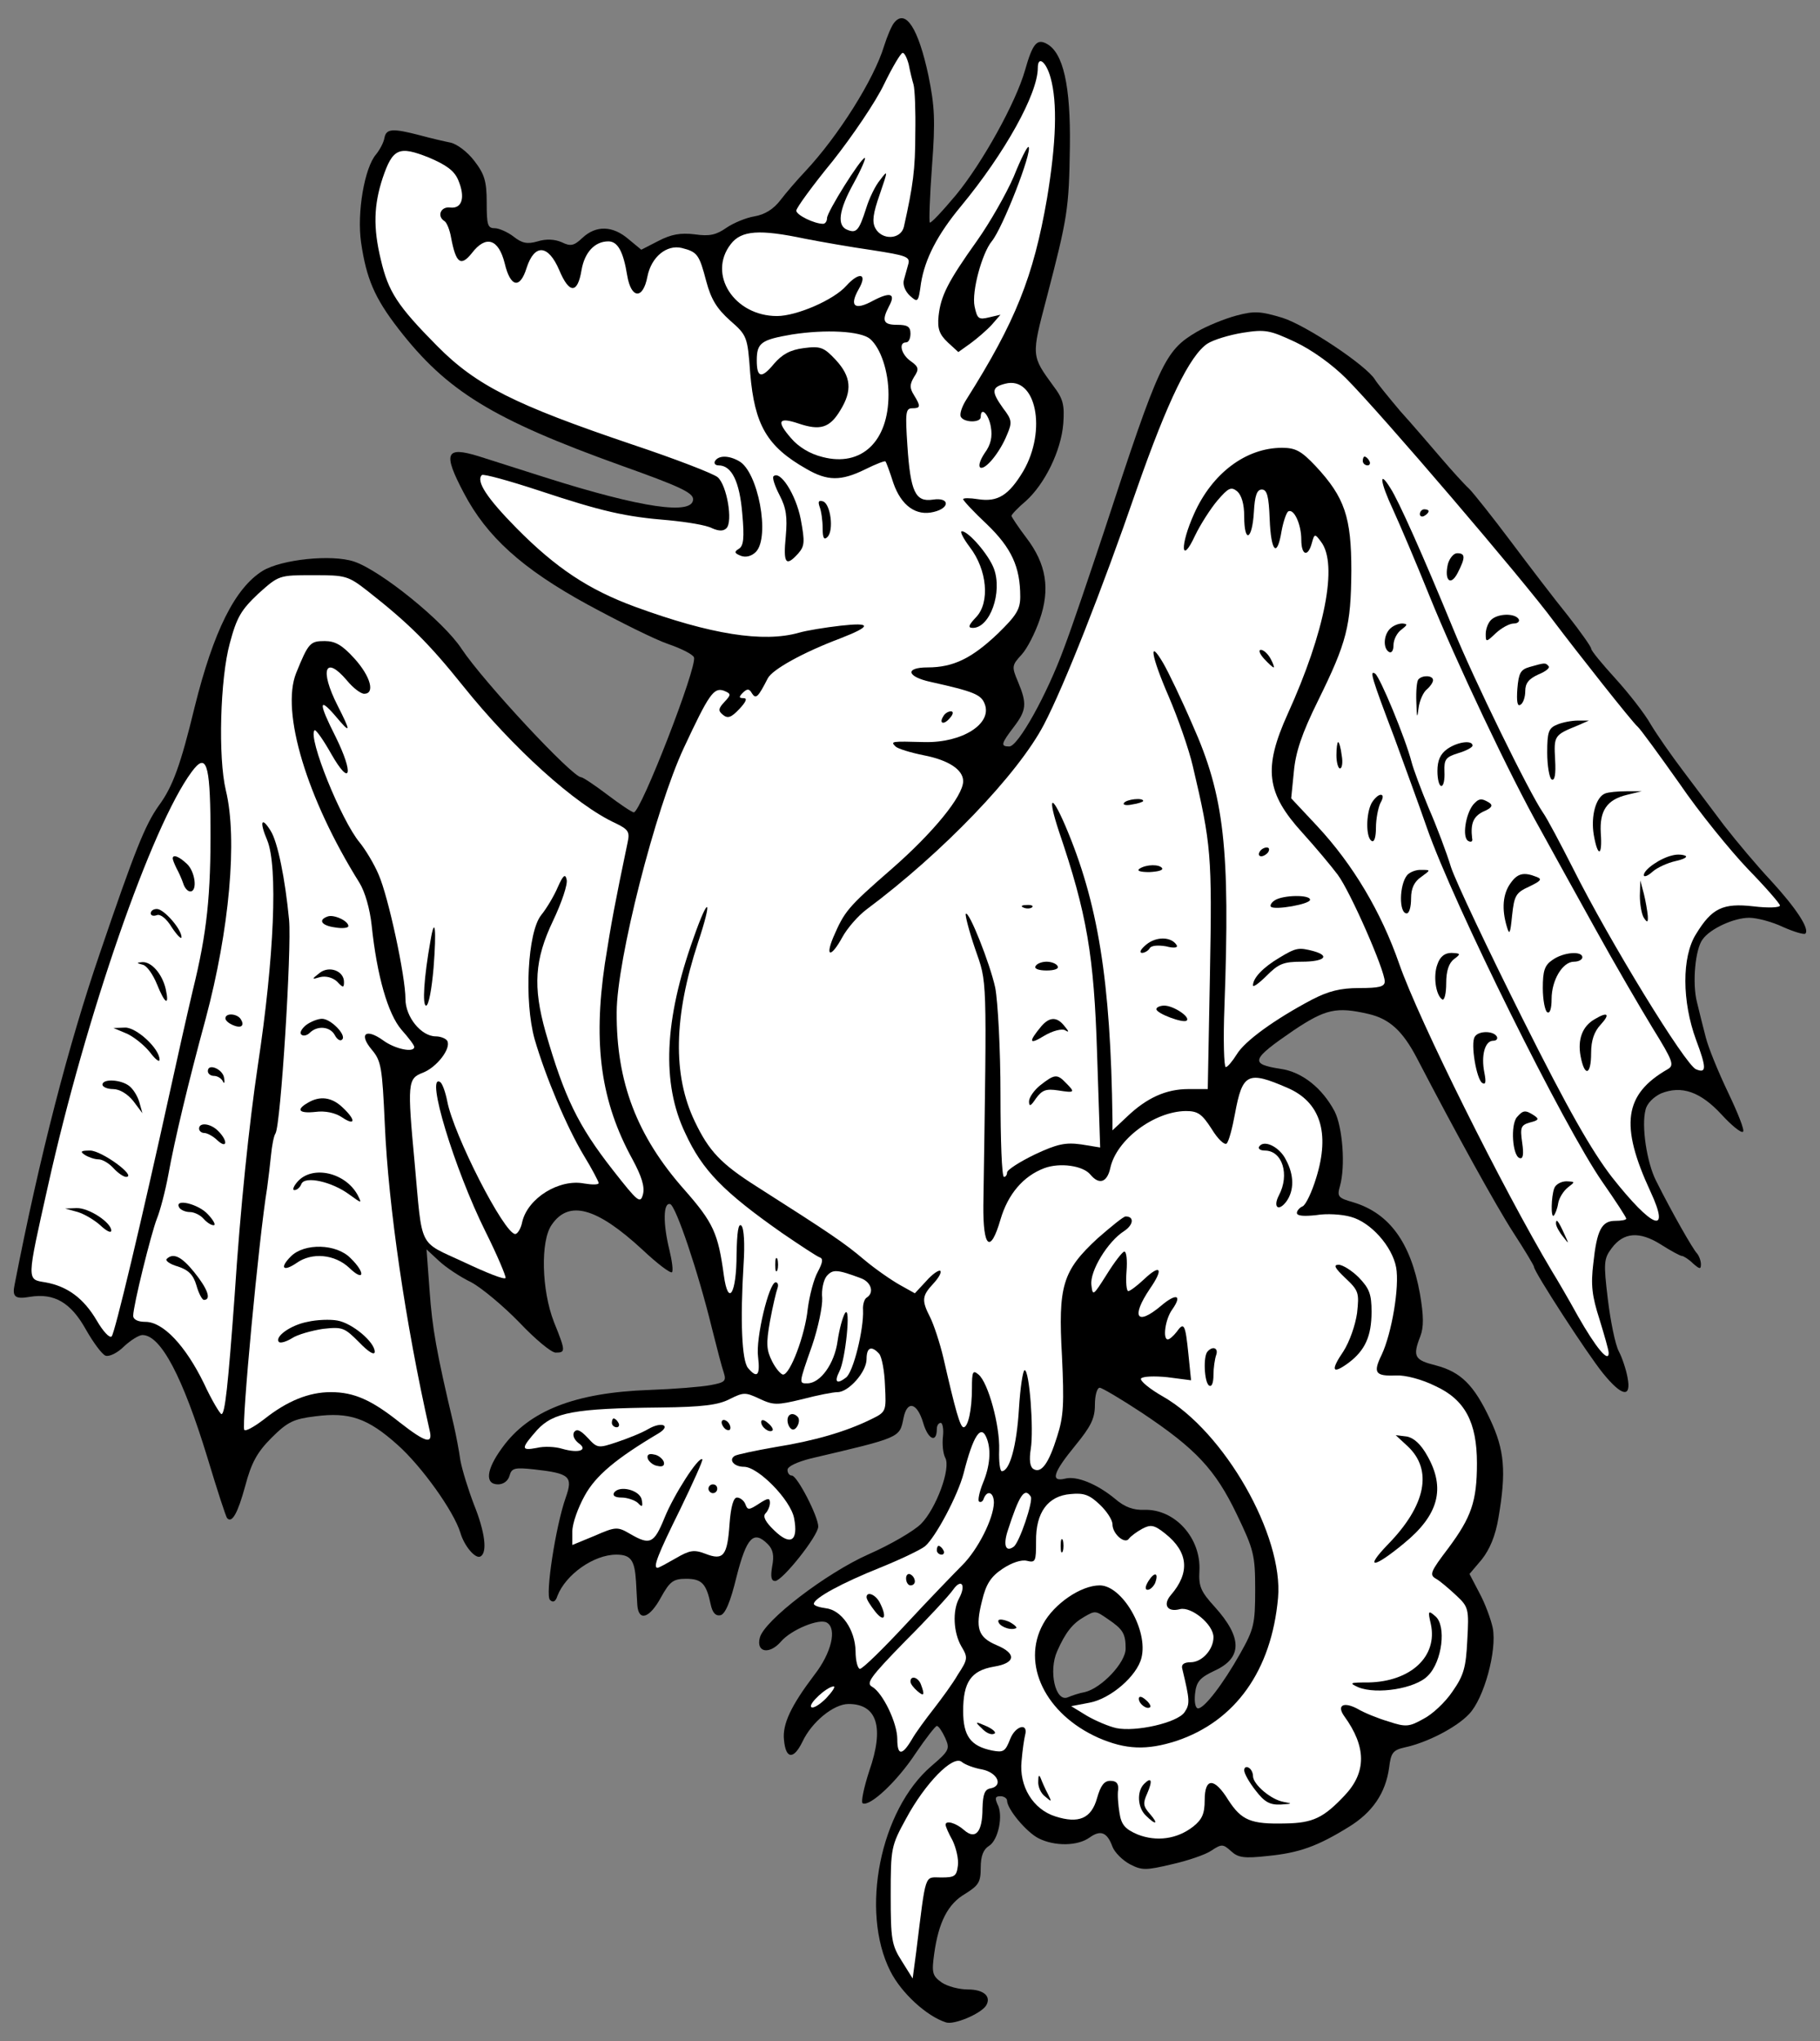 <?xml version="1.0" encoding="UTF-8" standalone="no"?>
<!DOCTYPE svg PUBLIC "-//W3C//DTD SVG 1.1//EN" "http://www.w3.org/Graphics/SVG/1.1/DTD/svg11.dtd">
<svg xmlns:xl="http://www.w3.org/1999/xlink" xmlns="http://www.w3.org/2000/svg" xmlns:dc="http://purl.org/dc/elements/1.1/" version="1.1" viewBox="33.75 72 297 333" width="297" height="333">
  <rect x="33.75" y="72" width="297" height="333" fill="#808080" stroke="none"/>
  <defs>
    <clipPath id="artboard_clip_path">
      <path d="M 33.75 72 L 330.75 72 L 330.75 316.547 L 225 405 L 33.75 405 Z"/>
    </clipPath>
  </defs>
  <g id="Wyvern_Wings_Displayed_(2)" stroke="none" stroke-opacity="1" fill-opacity="1" stroke-dasharray="none" fill="none">
    <title>Wyvern Wings Displayed (2)</title>
    <g id="Wyvern_Wings_Displayed_(2)_Layer_2" clip-path="url(#artboard_clip_path)">
      <title>Layer 2</title>
      <g id="Group_478">
        <g id="Graphic_578">
          <path d="M 179.674 75.694 C 179.244 76.196 178.528 77.916 178.026 79.492 C 176.378 84.939 170.573 94.183 165.127 99.987 C 163.837 101.349 162.046 103.427 161.114 104.645 C 159.968 106.15 158.535 107.01 156.886 107.297 C 155.525 107.512 153.447 108.372 152.3 109.16 C 150.652 110.306 149.577 110.593 147.14 110.235 C 144.776 109.948 143.271 110.235 141.193 111.31 L 138.398 112.743 L 136.32 111.023 C 133.74 108.801 131.017 108.73 128.795 110.808 C 127.434 112.098 126.861 112.241 125.427 111.525 C 124.281 111.023 122.848 110.951 121.486 111.381 C 119.766 111.883 118.906 111.668 117.545 110.593 C 116.613 109.876 115.18 109.231 114.463 109.231 C 113.317 109.231 113.173 108.658 113.173 105.075 C 113.173 101.564 112.815 100.417 111.167 98.267 C 110.02 96.763 108.3 95.473 107.226 95.258 C 106.151 95.043 104.001 94.541 102.424 94.111 C 97.766 92.893 96.763 92.965 96.477 94.541 C 96.333 95.329 95.688 96.476 95.115 97.192 C 93.252 99.342 91.962 106.652 92.678 111.596 C 93.538 117.401 94.828 120.554 98.77 125.642 C 106.652 135.817 114.105 140.404 135.245 148 C 144.489 151.296 146.854 152.371 146.854 153.446 C 146.854 156.097 138.47 154.879 122.848 149.935 C 117.903 148.358 112.958 146.782 111.812 146.423 C 106.437 144.775 106.007 145.922 109.447 152.443 C 113.173 159.537 118.906 164.768 129.655 170.644 C 134.815 173.439 140.691 176.377 142.841 177.094 C 144.919 177.811 146.782 178.742 146.997 179.244 C 147.57 180.749 138.326 204.54 137.18 204.54 C 136.893 204.54 134.958 203.25 132.88 201.673 C 130.802 200.097 128.867 198.807 128.58 198.807 C 127.147 198.807 112.672 183.257 109.089 177.882 C 106.151 173.368 95.832 165.055 91.532 163.622 C 87.877 162.404 79.708 163.263 76.627 165.127 C 72.112 167.921 68.601 174.944 65.519 187.341 C 63.226 196.801 61.936 200.384 59.643 203.465 C 57.422 206.618 55.773 210.703 50.04 227.543 C 44.953 242.377 40.223 260.578 36.138 281.575 C 35.708 283.581 36.21 284.011 38.646 283.581 C 42.588 282.937 45.311 284.513 47.747 288.884 C 48.966 291.034 50.399 292.969 50.972 293.184 C 51.545 293.399 52.907 292.754 53.982 291.679 C 55.057 290.676 56.418 289.816 56.992 289.816 C 60.001 289.816 63.584 296.695 67.597 309.809 C 69.174 315.04 70.607 319.483 70.822 319.698 C 71.61 320.558 72.542 318.91 73.76 314.467 C 74.763 310.669 75.695 308.949 78.06 306.584 C 80.711 303.933 81.714 303.503 85.226 303.073 C 90.744 302.356 93.753 303.36 98.626 307.731 C 102.568 311.242 107.799 318.552 108.874 322.063 C 109.519 324.285 111.382 326.434 112.17 325.933 C 113.317 325.288 112.887 321.92 111.095 317.477 C 110.164 315.04 109.16 311.816 108.874 310.239 C 108.659 308.663 108.157 306.083 107.799 304.506 C 104.932 292.467 104.287 288.598 103.858 282.65 L 103.356 275.842 L 105.362 277.705 C 106.509 278.78 108.874 280.357 110.665 281.217 C 112.385 282.148 115.897 285.086 118.476 287.738 C 121.056 290.461 123.707 292.682 124.424 292.682 C 126.072 292.682 126.072 292.467 124.137 287.666 C 122.131 282.507 121.916 274.481 123.779 271.829 C 126.574 267.745 131.089 268.963 138.613 275.914 C 140.978 278.135 143.127 279.783 143.414 279.568 C 143.629 279.282 143.414 277.705 142.984 275.914 C 141.909 271.543 141.981 268.103 143.127 268.461 C 144.059 268.819 147.642 279.353 149.935 288.741 C 150.724 291.894 151.583 295.19 151.87 295.979 C 152.3 297.34 152.013 297.555 149.72 297.985 C 148.215 298.272 143.772 298.63 139.759 298.774 C 127.577 299.203 120.053 302.142 115.682 308.233 C 113.102 311.744 112.815 314.18 115.037 314.18 C 115.897 314.18 116.685 313.607 116.9 312.747 C 117.258 311.529 117.688 311.386 120.984 311.744 C 126.717 312.389 127.291 312.891 126.072 316.33 C 124.424 320.988 122.704 332.239 123.493 333.027 C 123.994 333.529 124.424 333.314 124.711 332.382 C 126.072 328.871 130.659 325.646 134.313 325.646 C 136.678 325.646 137.323 326.506 137.538 330.017 C 137.61 331.164 137.681 332.884 137.753 333.887 C 137.968 336.61 139.759 336.037 141.623 332.597 C 143.056 330.017 143.629 329.587 145.707 329.587 C 148.287 329.587 149.004 330.376 149.72 333.744 C 150.007 335.105 150.509 335.679 151.297 335.535 C 152.085 335.392 152.945 333.385 153.948 329.229 C 155.596 322.78 156.743 321.633 159.036 323.926 C 159.896 324.786 160.111 325.789 159.753 327.581 C 159.466 329.301 159.609 329.946 160.254 329.946 C 161.473 329.874 167.277 322.565 167.277 321.06 C 167.277 319.412 163.837 312.747 162.977 312.747 C 162.547 312.747 162.261 312.317 162.261 311.816 C 162.261 311.242 163.837 310.526 166.059 309.953 C 180.749 306.513 180.534 306.584 181.179 303.431 C 181.752 300.422 183.401 300.78 184.404 304.148 C 185.192 306.871 186.625 307.516 186.625 305.151 C 186.625 304.578 186.912 304.148 187.27 304.148 C 187.557 304.148 187.772 305.151 187.629 306.37 C 187.485 307.588 187.629 309.093 187.987 309.809 C 188.99 311.529 186.482 318.193 184.046 320.63 C 182.899 321.776 179.101 323.998 175.518 325.575 C 168.567 328.656 158.463 336.395 157.746 339.19 C 157.101 341.626 159.323 341.985 161.186 339.835 C 162.834 337.9 167.492 335.965 168.71 336.754 C 170.358 337.757 169.427 341.698 166.632 345.281 C 162.834 350.297 161.401 353.307 161.688 355.887 C 161.974 359.04 163.264 359.112 164.697 356.174 C 166.202 352.949 169.785 350.011 172.222 350.011 C 176.88 350.011 178.098 353.809 175.59 360.975 C 174.73 363.626 174.228 365.991 174.515 366.206 C 175.661 366.851 180.176 362.623 183.186 358.037 C 184.834 355.6 186.41 353.594 186.625 353.594 C 186.912 353.594 187.485 354.454 187.987 355.529 C 188.775 357.32 188.704 357.607 185.766 360.115 C 177.381 367.281 174.085 383.763 179.029 393.58 C 180.821 397.163 184.977 400.961 188.13 401.965 C 189.42 402.395 193.72 400.603 194.651 399.241 C 195.583 397.737 194.293 396.59 191.713 396.59 C 190.28 396.59 188.345 396.088 187.414 395.443 C 185.909 394.369 185.766 393.867 186.195 390.786 C 186.912 385.626 188.417 382.616 191.283 380.968 C 193.433 379.607 193.791 379.105 193.791 376.74 C 193.791 374.805 194.221 373.73 195.153 373.157 C 196.658 372.226 197.518 368.141 196.515 366.349 C 196.085 365.346 196.156 365.059 197.016 365.059 C 197.589 365.059 198.091 365.418 198.091 365.776 C 198.091 367.138 201.244 370.936 203.251 371.939 C 205.83 373.229 209.557 373.229 211.563 371.796 C 213.355 370.506 214.43 370.936 215.29 373.3 C 215.648 374.232 216.938 375.522 218.156 376.167 C 220.091 377.17 220.736 377.17 224.964 376.167 C 227.544 375.594 230.482 374.59 231.413 373.945 C 233.133 372.799 233.348 372.87 234.638 374.017 C 235.785 375.092 236.788 375.235 240.657 374.805 C 245.745 374.304 248.755 373.229 253.843 370.076 C 257.713 367.711 259.862 364.558 260.436 360.402 C 260.722 357.965 261.081 357.535 262.944 357.105 C 266.67 356.317 271.471 353.809 273.478 351.659 C 275.914 349.151 278.064 341.268 277.348 337.613 C 277.061 336.252 276.129 333.672 275.198 331.952 L 273.55 328.799 L 275.556 326.434 C 276.846 324.786 277.778 322.636 278.279 319.627 C 279.569 312.102 279.282 308.591 276.918 303.575 C 274.266 297.914 272.116 295.835 268.032 294.76 C 264.592 293.901 264.234 293.327 265.524 290.031 C 266.097 288.526 266.097 286.735 265.452 283.008 C 263.947 274.767 260.507 269.966 254.631 268.174 C 252.123 267.458 251.908 267.243 252.41 265.523 C 253.341 262.227 252.84 255.921 251.55 253.341 C 249.543 249.543 246.247 246.891 242.736 246.39 C 237.648 245.601 237.863 244.885 244.885 240.084 C 250.045 236.644 251.836 236.214 257.068 237.432 C 260.507 238.22 262.657 240.227 264.95 244.598 C 271.4 256.995 277.849 268.676 280.716 273.119 C 282.579 275.985 284.084 278.494 284.084 278.709 C 284.084 279.497 292.826 292.969 295.334 296.05 C 298.416 299.848 299.992 300.135 299.347 296.767 C 299.132 295.549 298.487 293.542 297.914 292.467 C 297.341 291.392 296.553 287.523 296.123 283.94 C 295.406 277.992 295.478 277.347 296.768 275.627 C 298.702 273.047 301.282 272.832 304.794 275.054 C 306.37 276.057 307.947 276.917 308.233 276.917 C 308.448 276.917 309.308 277.419 310.025 278.135 C 311.1 279.067 311.315 279.139 311.315 278.279 C 311.315 277.705 311.028 276.917 310.67 276.487 C 310.025 275.842 306.585 269.823 304.005 264.663 C 302.5 261.725 301.569 255.706 302.285 253.054 C 302.5 252.051 303.575 250.976 304.794 250.403 C 308.162 249.041 311.243 250.116 314.683 253.842 C 316.331 255.634 317.907 256.924 318.194 256.637 C 318.481 256.422 317.334 253.556 315.758 250.259 C 314.181 246.963 312.533 242.95 312.103 241.23 C 311.673 239.582 311.028 237.002 310.67 235.497 C 309.882 232.416 310.383 226.826 311.601 225.25 C 312.82 223.53 316.689 221.738 319.197 221.738 C 320.416 221.738 322.924 222.383 324.715 223.243 C 326.507 224.032 328.155 224.533 328.37 224.318 C 329.087 223.53 326.793 220.09 322.709 215.647 C 320.487 213.282 317.119 209.27 315.113 206.69 C 313.178 204.11 310.168 200.097 308.377 197.732 C 306.585 195.367 304.22 191.999 303.145 190.208 C 302.142 188.416 299.491 185.048 297.341 182.683 C 295.191 180.319 293.4 178.169 293.4 177.811 C 293.4 177.524 291.68 175.087 289.602 172.436 C 287.452 169.785 283.295 164.338 280.286 160.325 C 277.276 156.312 274.195 152.443 273.478 151.726 C 272.69 151.01 270.683 148.788 268.963 146.782 C 267.243 144.775 264.234 141.264 262.227 139.042 C 260.292 136.749 258.429 134.456 258.143 133.954 C 256.781 131.661 246.892 125.068 243.022 123.85 C 239.439 122.775 238.436 122.704 235.498 123.492 C 233.635 123.994 230.768 125.14 229.048 126.143 C 223.817 129.225 222.957 131.088 213.928 158.677 C 211.635 165.557 208.769 174.084 207.407 177.667 C 204.612 185.335 199.883 193.791 198.449 193.791 C 197.016 193.791 197.088 193.361 199.166 190.638 C 201.244 187.915 201.387 186.84 199.883 183.257 C 198.808 180.749 198.879 180.534 200.456 178.814 C 201.387 177.811 202.677 175.231 203.394 173.153 C 205.185 168.065 204.469 163.98 201.244 159.752 C 199.883 157.961 198.808 156.312 198.808 156.169 C 198.808 155.954 199.883 154.808 201.173 153.733 C 204.254 150.938 206.905 145.563 207.264 141.12 C 207.479 138.111 207.264 137.107 205.687 135.029 C 202.032 130.013 202.032 130.156 204.541 120.625 C 207.98 107.44 208.195 106.078 208.339 95.974 C 208.482 86.013 207.264 80.567 204.541 79.134 C 202.964 78.274 202.247 79.134 201.029 83.434 C 199.524 88.737 194.078 98.554 189.778 103.785 C 187.557 106.437 185.622 108.515 185.479 108.3 C 185.336 108.157 185.479 104 185.837 99.127 C 186.41 91.603 186.267 89.31 185.264 84.365 C 183.616 76.626 181.538 73.401 179.674 75.694 Z M 220.091 302.5 L 220.091 302.5 C 228.905 308.376 232.058 311.744 235.57 319.053 C 238.364 324.858 238.579 325.718 238.579 331.379 C 238.579 336.969 238.364 337.828 236.143 341.77 C 233.276 346.858 230.267 350.727 229.263 350.727 C 228.833 350.727 228.618 349.724 228.762 348.363 C 228.977 346.356 229.55 345.711 231.987 344.565 C 236.501 342.486 236.501 339.19 231.987 334.174 C 229.693 331.666 229.335 330.806 229.478 328.298 C 229.765 322.923 225.465 318.193 220.521 318.337 C 218.729 318.408 217.296 317.907 215.72 316.545 C 212.781 314.109 209.413 312.747 207.55 313.249 C 205.114 313.822 205.615 312.246 209.198 307.874 C 211.778 304.721 212.423 303.431 212.423 301.21 C 212.423 299.633 212.781 298.415 213.211 298.415 C 213.57 298.415 216.723 300.278 220.091 302.5 Z M 214.573 336.18 L 214.573 336.18 C 217.009 337.828 217.439 338.545 217.439 340.982 C 217.439 343.275 213.498 347.431 210.775 348.076 C 209.915 348.219 208.625 348.649 207.98 348.936 C 205.974 349.724 204.827 344.636 206.26 341.411 C 207.622 338.33 208.769 336.897 210.632 335.822 C 212.495 334.747 212.495 334.747 214.573 336.18 Z" fill="black"/>
        </g>
        <g id="Graphic_577">
          <path d="M 182.039 82.502 C 182.254 83.649 182.612 85.082 182.827 85.798 C 183.042 86.587 183.186 90.098 183.114 93.753 C 183.114 99.629 182.756 102.28 181.251 109.016 C 180.749 111.095 177.668 111.238 176.593 109.231 C 176.02 108.157 176.235 106.795 177.31 103.714 C 178.671 99.772 178.671 99.629 177.381 101.349 C 176.593 102.28 175.59 104.359 175.088 106.007 C 173.942 109.59 173.512 110.091 172.078 109.518 C 170.287 108.873 170.573 106.365 173.082 101.85 C 174.3 99.629 175.088 97.766 174.873 97.766 C 174.228 97.766 168.71 106.58 168.71 107.583 C 168.71 108.085 168.424 108.515 168.065 108.515 C 166.632 108.515 163.694 107.082 163.694 106.365 C 163.694 105.935 166.345 102.28 169.642 98.267 C 172.867 94.183 176.665 88.593 178.026 85.727 C 179.388 82.932 180.749 80.639 181.036 80.639 C 181.323 80.567 181.752 81.427 182.039 82.502 Z" fill="#FFFFFF"/>
        </g>
        <g id="Graphic_576">
          <path d="M 205.185 84.652 C 206.332 88.737 206.117 95.258 204.612 104.359 C 202.391 117.186 199.453 124.495 191.498 137.107 C 190.71 138.326 190.28 139.615 190.567 140.045 C 191.14 140.977 193.791 140.977 193.791 140.045 C 193.791 138.254 195.081 139.544 195.44 141.622 C 195.726 143.27 195.44 144.56 194.436 145.922 C 193.72 146.997 193.362 148 193.72 148.286 C 194.508 148.716 196.873 145.922 198.091 142.912 C 198.951 140.905 198.879 140.475 197.446 138.612 C 195.511 135.889 195.511 135.173 197.804 134.599 C 202.821 133.309 204.612 142.195 200.743 148.86 C 198.378 152.801 196.586 153.948 193.362 153.446 C 192 153.231 190.925 153.231 190.925 153.446 C 190.925 153.661 192.645 155.524 194.795 157.531 C 198.808 161.4 200.241 164.482 200.241 169.355 C 200.241 171.433 199.596 172.436 196.586 175.374 C 192.358 179.387 189.349 180.892 185.121 180.892 C 181.394 180.892 181.681 182.397 185.622 183.257 C 192.717 184.833 193.863 185.335 194.436 186.84 C 195.726 190.065 190.782 193.218 184.619 193.074 C 179.173 192.931 179.029 192.931 179.889 193.791 C 180.248 194.149 182.326 194.794 184.476 195.224 C 188.56 196.012 190.925 197.589 190.925 199.452 C 190.925 201.888 185.98 207.908 179.244 213.784 C 172.007 220.09 171.577 220.664 169.714 224.963 C 168.352 228.26 169.427 228.188 171.218 224.892 C 172.007 223.458 173.727 221.452 175.16 220.377 C 187.557 211.133 199.883 198.305 204.111 190.208 C 207.407 183.902 213.57 168.28 219.231 151.869 C 224.319 137.322 227.902 130.013 230.768 128.078 C 231.772 127.433 234.351 126.645 236.573 126.287 C 240.227 125.713 240.944 125.857 245.1 127.792 C 247.823 129.081 251.12 131.446 253.413 133.739 C 259.003 139.329 282.579 166.918 287.308 173.368 C 291.035 178.312 300.136 189.85 300.996 190.566 C 301.426 190.924 304.507 195.152 307.803 199.81 C 311.028 204.54 316.116 210.774 318.982 213.784 C 321.849 216.722 324.214 219.445 324.214 219.732 C 324.214 220.09 322.279 220.162 319.914 219.875 C 314.898 219.302 313.106 220.162 310.526 224.39 C 308.162 228.116 308.233 235.426 310.526 241.66 C 312.246 246.246 312.246 247.178 310.526 246.461 C 308.807 245.816 296.338 225.465 290.39 213.569 C 288.383 209.628 286.234 205.543 285.517 204.54 C 283.295 201.315 274.266 182.898 270.827 174.443 C 266.025 162.762 261.941 153.589 260.651 151.654 C 258.716 148.501 258.931 150.58 261.081 155.166 C 262.227 157.674 264.879 163.908 266.957 169.068 C 271.328 179.889 280.214 198.664 285.159 207.406 C 287.022 210.774 291.035 218.084 294.116 223.602 C 297.198 229.191 301.426 236.429 303.432 239.725 C 306.8 245.171 307.015 245.816 305.868 246.461 C 298.774 250.546 298.058 255.562 303.074 266.383 C 306.442 273.621 303.432 272.474 296.768 264.018 C 293.471 259.719 289.673 253.126 282.149 238.077 C 276.559 226.898 271.328 215.862 270.54 213.498 C 269.823 211.133 268.175 206.761 266.885 203.823 C 265.667 200.885 264.377 197.446 264.09 196.299 C 263.087 192.429 258.931 182.397 258.143 181.895 C 257.211 181.322 257.569 182.54 261.296 192.358 C 262.801 196.514 265.237 203.107 266.599 207.048 C 270.97 219.589 289.028 255.921 295.263 264.878 C 297.413 267.959 299.132 270.611 299.132 270.826 C 299.132 271.041 298.344 271.184 297.341 271.184 C 295.119 271.184 294.331 272.689 293.758 278.135 C 293.328 281.647 293.543 283.438 294.761 287.236 C 295.549 289.816 296.266 292.252 296.266 292.754 C 296.266 294.402 294.188 291.894 291.25 286.735 C 289.673 283.868 287.738 280.572 287.022 279.425 C 279.067 266.096 265.309 238.507 262.084 229.263 C 259.146 220.807 254.56 213.068 248.683 206.761 L 244.455 202.247 L 244.885 197.947 C 245.172 194.722 246.175 191.713 248.827 186.338 C 253.556 176.736 254.201 174.156 254.273 165.127 C 254.273 156.384 253.198 153.159 248.468 148.071 C 246.104 145.563 245.172 145.062 242.951 145.062 C 237.074 145.062 231.557 149.218 228.618 155.811 C 226.254 161.042 226.469 164.338 228.762 159.394 C 229.622 157.602 231.27 155.023 232.416 153.661 C 234.208 151.583 234.638 151.368 235.641 152.156 C 236.358 152.801 236.788 154.234 236.788 156.241 C 236.788 160.684 238.078 160.182 238.364 155.596 C 238.508 152.873 238.866 151.869 239.654 151.869 C 240.514 151.869 240.801 152.944 240.944 156.671 C 241.159 162.117 242.162 163.048 242.879 158.677 C 243.166 157.101 243.667 155.667 243.954 155.452 C 244.885 154.879 246.104 157.531 246.104 160.039 C 246.104 162.619 247.179 162.977 247.823 160.612 C 248.253 159.036 248.325 159.036 249.328 160.397 C 252.123 164.052 249.973 175.087 243.882 188.488 C 239.869 197.374 240.371 201.387 246.319 207.908 C 248.397 210.201 250.977 213.282 252.051 214.716 C 254.13 217.51 259.719 230.266 259.719 232.129 C 259.719 232.989 258.788 233.204 255.563 233.204 C 252.481 233.204 250.547 233.706 247.895 235.067 C 241.661 238.364 236.859 241.875 235.57 244.025 C 234.853 245.171 234.065 246.103 233.778 246.103 C 233.491 246.103 233.348 241.66 233.563 236.214 C 234.495 210.488 233.563 201.888 228.332 190.208 C 226.54 186.052 224.391 181.609 223.602 180.247 C 221.094 175.947 221.596 179.029 224.462 185.622 C 225.967 189.133 227.759 194.221 228.404 197.016 C 231.413 209.771 231.557 211.563 231.198 230.839 L 230.84 249.686 L 227.687 249.686 C 224.032 249.686 220.879 251.119 217.654 254.201 L 215.29 256.422 L 215.29 254.631 C 215.003 231.986 212.925 219.159 207.55 206.618 C 205.257 201.315 204.684 201.96 206.547 207.621 C 211.133 221.094 212.28 227.901 212.781 243.953 L 213.283 259.217 L 210.202 258.715 C 207.622 258.357 206.26 258.644 202.606 260.363 C 200.098 261.582 198.091 262.872 198.091 263.302 C 198.091 263.66 197.876 264.018 197.589 264.018 C 197.231 264.018 197.016 257.999 197.016 250.618 C 197.016 243.165 196.586 235.354 196.156 233.132 C 195.296 229.191 191.857 220.52 191.355 221.094 C 191.212 221.237 191.857 223.817 192.86 226.755 C 194.866 232.559 194.795 230.409 194.221 268.604 C 194.15 275.627 195.368 276.63 197.016 270.969 C 198.234 266.813 200.743 263.875 204.182 262.585 C 206.69 261.653 210.488 262.155 211.707 263.66 C 213.14 265.38 214.43 264.878 214.931 262.585 C 215.935 257.927 222.097 253.341 227.257 253.269 C 229.263 253.269 229.908 253.771 231.485 256.207 C 232.488 257.855 233.563 258.859 233.921 258.572 C 234.28 258.214 234.853 256.064 235.283 253.699 C 236.501 247.106 237.361 246.676 243.81 249.471 C 249.185 251.764 250.833 256.78 248.54 264.161 C 247.823 266.526 246.82 268.604 246.319 268.819 C 245.817 269.034 245.387 269.536 245.387 269.894 C 245.387 270.396 246.534 270.468 248.54 270.253 C 250.188 269.966 252.768 270.109 254.201 270.539 C 257.426 271.399 260.937 275.341 261.582 278.78 C 262.156 281.933 260.866 289.529 259.217 293.041 C 257.784 295.979 258.143 296.552 261.582 296.409 C 263.087 296.337 265.81 297.054 267.96 298.129 C 272.833 300.35 274.768 304.076 274.768 310.741 C 274.768 316.975 273.836 319.555 270.11 324.571 C 267.172 328.441 266.957 328.943 268.103 329.587 C 268.748 329.946 270.253 331.236 271.4 332.311 C 273.406 334.174 273.478 334.532 273.191 339.62 C 272.976 344.063 272.618 345.353 270.755 348.004 C 269.608 349.724 267.458 351.731 266.025 352.447 C 263.732 353.737 263.159 353.809 260.364 352.877 C 258.644 352.376 256.351 351.444 255.276 350.799 C 252.983 349.581 251.836 350.226 253.126 352.017 C 256.709 356.962 256.781 361.118 253.198 364.916 C 249.758 368.571 248.038 369.431 243.524 369.502 C 237.863 369.646 236.358 369.001 234.208 365.704 C 231.915 361.978 230.338 361.978 230.338 365.704 C 230.338 367.926 229.908 368.857 228.475 370.004 C 225.824 372.082 222.456 372.512 219.374 371.294 C 217.368 370.434 216.723 369.717 216.436 367.783 C 216.221 366.493 216.078 364.773 216.221 363.985 C 216.293 362.981 215.935 362.551 214.931 362.551 C 213.928 362.551 213.355 363.34 212.781 365.346 C 211.85 368.714 209.772 369.574 205.974 368.356 C 202.319 367.209 200.026 363.411 200.456 359.327 C 200.599 357.535 200.886 355.672 201.029 355.099 C 201.602 353.021 199.453 353.522 198.593 355.744 C 197.804 357.75 197.518 357.965 195.655 357.607 C 192.143 356.89 190.925 355.242 190.925 351.157 C 190.925 346.428 192.215 344.565 195.941 343.92 C 199.524 343.346 199.668 341.77 196.371 340.408 C 193.362 339.118 192.86 337.685 194.006 333.171 C 194.651 330.447 195.44 329.229 197.375 327.939 C 198.879 326.936 200.456 326.434 201.316 326.649 C 202.749 327.008 202.821 326.721 202.821 323.496 C 202.749 318.767 204.756 316.044 208.482 315.757 C 210.632 315.542 211.563 315.9 213.211 317.477 C 214.358 318.552 215.29 319.985 215.29 320.702 C 215.29 322.278 217.368 324.07 218.013 322.995 C 218.299 322.636 219.231 321.92 220.163 321.418 C 221.524 320.702 222.097 320.773 223.889 322.206 C 227.687 325.216 227.974 328.584 224.82 332.239 C 223.459 333.815 224.247 335.105 226.325 334.532 C 228.189 334.102 231.772 337.04 231.772 339.118 C 231.772 341.125 229.908 343.203 228.045 343.203 C 226.97 343.203 226.469 343.561 226.684 344.278 C 227.902 349.366 227.974 350.011 227.042 351.372 C 225.824 353.092 219.088 354.597 215.935 353.952 C 214.645 353.665 212.495 352.734 211.133 351.946 L 208.554 350.369 L 211.563 349.796 C 215.003 349.151 219.303 345.425 220.019 342.486 C 221.166 337.972 216.866 330.662 213.211 330.662 C 210.13 330.662 205.759 333.672 203.967 336.969 C 200.384 343.49 204.326 351.659 212.996 355.529 C 217.439 357.463 220.879 357.607 225.752 356.03 C 235.355 352.805 241.231 344.565 242.306 332.741 C 243.237 322.565 233.563 305.581 223.531 299.848 C 221.381 298.63 219.733 297.269 219.948 296.91 C 220.234 296.552 222.097 296.48 224.247 296.695 L 228.117 297.197 L 227.687 292.969 C 227.185 288.024 226.97 287.594 225.752 289.314 C 225.25 289.959 224.606 290.533 224.319 290.533 C 223.459 290.533 223.889 287.236 225.035 285.66 C 226.755 283.223 225.68 282.937 223.172 285.086 C 219.231 288.383 218.299 286.878 221.381 282.292 C 223.674 278.995 223.172 278.135 220.449 280.715 C 219.303 281.79 218.156 282.65 217.869 282.65 C 217.583 282.65 217.439 281.217 217.583 279.425 C 217.726 277.634 217.583 276.2 217.224 276.2 C 216.938 276.2 215.648 277.849 214.358 279.927 C 212.137 283.438 212.065 283.51 211.85 281.647 C 211.563 279.425 214.501 274.552 217.224 272.832 C 218.729 271.829 218.873 270.468 217.439 270.468 C 217.081 270.468 215.075 272.116 212.853 274.051 C 207.12 279.353 206.404 281.79 207.049 293.256 C 207.407 300.923 207.335 303.073 206.26 306.37 C 204.899 310.741 203.681 312.461 202.391 311.672 C 201.817 311.314 201.674 310.168 201.961 308.376 C 202.462 305.223 201.746 295.549 200.958 295.549 C 200.671 295.549 200.241 298.415 200.026 301.855 C 199.668 307.874 198.521 312.031 197.231 312.031 C 196.945 312.031 196.73 310.526 196.801 308.591 C 196.945 304.65 195.01 297.555 193.433 296.265 C 192.502 295.477 192.358 295.764 192.358 298.487 C 192.358 302.07 191.713 304.865 190.997 304.865 C 190.423 304.865 189.635 301.998 187.7 293.542 C 187.127 291.106 186.124 288.096 185.551 286.95 C 184.117 284.155 184.189 283.438 186.052 281.432 C 186.912 280.5 187.414 279.64 187.199 279.353 C 186.984 279.139 185.909 279.855 184.906 281.002 L 183.042 283.008 L 180.606 281.647 C 179.316 280.93 176.593 279.067 174.73 277.49 C 171.505 274.767 169.284 273.262 157.245 265.595 C 151.368 261.868 149.434 259.79 147.14 254.989 C 143.486 247.393 143.701 237.862 147.642 225.823 C 150.079 218.514 149.434 217.869 146.925 225.035 C 142.124 238.435 141.694 248.754 145.564 256.852 C 148.359 262.943 151.798 266.455 161.401 273.191 C 164.339 275.197 167.062 276.989 167.492 277.132 C 168.137 277.347 167.994 277.992 167.205 279.497 C 166.56 280.643 165.844 283.366 165.557 285.588 C 165.127 289.816 162.691 296.265 161.544 296.265 C 161.186 296.265 160.326 295.262 159.753 294.116 C 158.821 292.252 158.749 291.249 159.394 287.594 C 159.824 285.23 160.398 282.793 160.613 282.22 C 160.828 281.647 160.684 281.217 160.326 281.217 C 159.251 281.217 157.03 290.389 157.46 293.399 C 157.818 296.409 157.316 296.982 155.811 295.19 C 154.808 293.972 154.522 287.523 155.095 278.207 C 155.31 274.982 155.166 272.402 154.737 271.972 C 154.235 271.471 154.02 273.047 153.948 276.63 C 153.948 283.08 152.587 285.301 151.87 280.07 C 150.938 273.191 150.15 271.471 145.421 266.096 C 137.681 257.354 134.313 248.539 134.385 237.145 C 134.385 228.761 140.691 203.967 145.349 194.006 C 149.434 185.263 150.222 184.117 151.87 184.69 C 153.088 185.192 153.088 185.335 151.942 186.553 C 150.938 187.628 150.938 187.986 151.727 188.631 C 152.515 189.276 153.088 189.061 154.378 187.7 C 155.525 186.481 155.74 185.908 155.095 185.908 C 154.307 185.908 154.307 185.693 154.951 185.048 C 155.668 184.332 156.026 184.332 156.456 185.12 C 157.101 186.123 157.46 185.765 159.036 182.683 C 159.753 181.25 164.769 178.456 170.86 176.162 C 176.02 174.156 176.02 173.511 170.932 174.084 C 168.424 174.371 165.342 174.872 164.124 175.231 C 158.32 176.879 149.72 175.517 137.395 171.003 C 129.799 168.208 124.496 164.697 118.046 158.176 C 113.245 153.303 111.382 150.508 112.385 149.505 C 112.672 149.29 116.828 150.436 121.629 152.013 C 132.02 155.452 135.746 156.312 142.913 156.886 C 145.851 157.172 149.004 157.674 149.935 158.176 C 151.082 158.677 151.798 158.677 152.3 158.176 C 153.375 157.101 152.372 151.153 150.867 149.863 C 150.222 149.29 143.916 146.853 136.821 144.488 C 117.76 138.039 111.454 134.886 105.076 128.436 C 98.626 121.915 97.121 119.622 95.903 114.391 C 94.613 109.088 94.757 105.433 96.19 101.062 C 97.838 96.189 98.841 95.759 103.714 97.694 C 106.581 98.912 107.871 99.844 108.515 101.349 C 109.734 104.215 109.16 106.078 107.226 105.863 C 105.649 105.648 105.004 107.297 106.294 108.085 C 106.652 108.3 107.154 109.518 107.369 110.808 C 108.157 114.964 108.945 115.538 110.737 113.316 C 113.03 110.306 115.108 110.951 116.111 114.964 C 117.043 118.906 118.62 119.192 119.695 115.681 C 120.984 111.74 123.206 111.883 124.997 116.039 C 126.646 119.981 128.007 119.981 128.652 116.039 C 129.154 113.173 130.802 111.381 133.023 111.381 C 134.528 111.381 135.46 112.958 136.105 116.971 C 136.75 120.769 138.685 120.912 139.401 117.114 C 140.046 113.889 142.554 111.883 144.991 112.456 C 147.57 113.101 147.857 113.531 149.004 117.902 C 149.792 120.84 150.724 122.345 152.873 124.28 C 155.668 126.717 155.74 126.932 156.17 132.879 C 156.886 141.335 158.893 144.847 165.342 148.501 C 168.782 150.508 171.003 150.508 174.945 148.573 C 176.665 147.713 178.169 147.14 178.241 147.283 C 178.384 147.427 178.958 149.003 179.531 150.795 C 180.821 154.521 183.257 156.241 186.124 155.524 C 188.847 154.879 188.704 153.088 185.98 153.518 C 183.114 153.948 182.326 152.228 181.824 144.703 C 181.466 139.329 181.538 138.612 182.612 138.612 C 183.974 138.612 184.046 138.326 182.899 136.462 C 182.182 135.316 182.182 134.743 182.899 133.524 C 183.759 132.234 183.687 131.876 182.397 130.945 C 180.821 129.87 180.319 127.863 181.609 127.863 C 182.039 127.863 182.326 127.218 182.326 126.43 C 182.326 125.283 181.824 124.997 180.176 124.997 C 177.883 124.997 177.596 124.352 178.814 121.987 C 179.961 119.909 179.101 119.551 176.235 121.055 C 173.225 122.704 172.293 121.987 173.87 119.192 C 175.375 116.612 174.013 116.254 171.863 118.619 C 169.857 120.912 163.766 123.564 160.541 123.564 C 153.59 123.564 149.147 116.756 153.017 111.811 C 154.737 109.59 157.675 109.375 165.127 110.951 C 167.707 111.453 172.58 112.313 176.091 112.814 C 181.609 113.674 182.326 113.889 181.967 115.108 C 181.752 115.824 181.466 116.971 181.251 117.687 C 181.036 118.476 181.466 119.551 182.254 120.267 C 183.544 121.414 183.616 121.342 184.046 118.189 C 184.691 114.248 186.697 110.306 190.567 105.648 C 197.733 96.978 203.107 87.303 203.107 83.075 C 203.107 80.997 204.469 82.072 205.185 84.652 Z" fill="#FFFFFF"/>
        </g>
        <g id="Graphic_575">
          <path d="M 175.733 127.29 C 177.453 128.795 178.743 132.521 178.743 136.391 C 178.743 144.058 174.3 148.215 167.994 146.567 C 165.916 146.065 164.052 144.918 162.834 143.485 C 160.398 140.69 160.756 139.974 164.124 141.12 C 167.564 142.267 169.14 141.837 170.86 138.971 C 172.867 135.746 172.652 133.453 170.143 130.73 C 168.209 128.651 167.635 128.436 164.912 128.795 C 162.691 129.081 161.401 129.798 160.039 131.375 C 158.033 133.811 157.245 133.668 157.245 130.801 C 157.245 127.935 157.961 127.433 162.977 126.573 C 168.495 125.713 174.156 126 175.733 127.29 Z" fill="#FFFFFF"/>
        </g>
        <g id="Graphic_574">
          <path d="M 93.825 168.495 C 100.489 173.726 103.786 177.022 109.304 183.902 C 117.401 194.006 127.649 203.322 134.242 206.331 C 136.32 207.335 136.535 207.765 136.176 209.413 C 134.098 219.374 133.525 222.383 132.45 229.263 C 130.515 242.448 131.805 251.764 136.965 261.152 C 138.47 263.947 138.971 265.595 138.685 266.813 C 138.255 268.461 137.896 268.174 133.74 262.872 C 128.079 255.634 125.857 251.048 122.776 240.37 C 120.698 232.989 120.984 228.546 123.994 222.24 C 125.427 219.23 126.431 216.221 126.216 215.504 C 126.001 214.501 125.642 214.787 124.782 216.722 C 124.209 218.084 122.991 220.162 122.059 221.308 C 119.838 224.103 119.265 235.282 120.984 241.517 C 122.776 247.68 126.216 255.849 129.01 260.507 C 130.372 262.728 131.447 264.806 131.447 265.021 C 131.447 265.308 130.372 265.308 129.082 265.093 C 124.997 264.305 119.909 267.458 118.978 271.328 C 118.763 272.474 118.19 273.334 117.831 273.334 C 116.04 273.334 107.727 257.067 106.724 251.621 C 106.437 250.188 105.936 248.754 105.577 248.539 C 103.141 247.035 107.871 262.657 112.958 272.904 C 114.893 276.774 116.326 280.213 116.255 280.5 C 116.111 280.858 113.102 279.64 109.447 277.92 C 101.923 274.409 102.711 275.985 101.421 261.797 C 100.203 248.754 100.275 247.966 102.711 247.035 C 105.004 246.175 107.441 243.022 106.724 241.803 C 106.509 241.445 105.649 241.087 104.861 241.087 C 102.496 241.087 99.916 237.934 99.916 234.996 C 99.916 231.269 97.121 218.299 95.545 214.716 C 94.828 212.996 93.395 210.631 92.464 209.484 C 89.454 205.901 83.936 192.286 85.082 191.139 C 85.297 190.996 86.516 192.716 87.806 195.009 C 90.959 200.527 91.532 198.305 88.522 192.214 C 85.727 186.696 85.727 185.622 88.451 188.775 C 91.03 191.856 91.102 191.569 88.809 187.055 C 85.871 181.25 86.802 178.814 90.385 183.042 C 91.317 184.188 92.607 185.192 93.18 185.192 C 94.972 185.192 94.255 182.397 91.604 179.459 C 89.597 177.237 88.451 176.592 86.731 176.592 C 84.366 176.592 84.079 176.879 82.073 181.824 C 79.565 188.13 83.793 202.247 92.392 216.006 C 93.323 217.51 94.112 220.305 94.398 222.957 C 95.258 231.198 97.05 237.432 99.271 240.012 C 100.418 241.302 101.349 242.52 101.349 242.807 C 101.349 243.81 98.196 243.165 96.262 241.732 C 93.467 239.725 92.249 240.657 94.398 243.237 C 95.975 245.1 96.118 246.103 96.548 255.491 C 97.121 268.748 99.916 287.953 103.858 305.366 C 104.431 307.731 103.213 307.373 98.985 304.076 C 94.398 300.422 91.532 299.132 87.734 299.132 C 84.151 299.132 80.64 300.565 76.913 303.503 C 75.337 304.721 73.832 305.581 73.617 305.295 C 73.115 304.793 75.982 274.051 77.343 265.81 C 77.558 264.233 77.845 261.797 77.988 260.363 C 78.131 258.93 78.418 257.354 78.705 256.924 C 79.565 255.562 81.356 226.826 80.926 222.097 C 80.281 215.361 79.063 209.341 77.916 207.55 C 76.412 205.113 76.053 206.045 77.343 209.055 C 79.135 213.354 78.49 228.26 75.838 245.745 C 74.405 255.347 72.972 269.034 72.04 283.366 C 70.965 298.129 70.464 302.715 69.89 302.715 C 69.675 302.715 68.314 300.493 67.024 297.699 C 64.014 291.536 60.36 287.666 57.493 287.666 C 56.275 287.666 55.487 287.308 55.487 286.663 C 55.487 285.015 58.425 273.191 59.356 270.826 C 59.858 269.608 60.718 266.383 61.22 263.66 C 62.223 258.07 64.516 248.468 67.311 238.22 C 71.18 223.745 72.542 208.911 70.607 200.957 C 69.317 195.582 69.675 182.683 71.252 176.951 C 72.399 172.651 73.115 171.504 75.91 168.853 C 79.278 165.843 79.278 165.843 84.868 165.843 C 90.17 165.843 90.529 165.915 93.825 168.495 Z" fill="#FFFFFF"/>
        </g>
        <g id="Graphic_573">
          <path d="M 68.099 206.618 C 68.171 218.084 67.526 224.175 65.233 233.491 C 64.301 237.432 62.653 244.741 61.578 249.686 C 56.777 271.543 52.477 289.529 51.975 290.031 C 51.617 290.389 50.542 289.171 49.539 287.451 C 47.389 283.796 44.738 281.862 41.155 281.217 C 38.073 280.715 38.073 281.145 41.585 265.451 C 47.747 237.79 58.496 206.761 65.018 197.947 C 67.382 194.722 68.027 196.442 68.099 206.618 Z" fill="#FFFFFF"/>
        </g>
        <g id="Graphic_572">
          <path d="M 174.3 280.572 C 175.948 281.217 176.45 282.937 175.16 283.725 C 174.801 283.94 174.515 284.871 174.586 285.731 C 174.73 288.813 173.01 295.907 171.792 296.767 C 170.287 297.914 169.857 297.484 170.717 295.764 C 171.72 293.901 172.652 284.8 171.648 286.233 C 171.29 286.806 170.717 288.813 170.43 290.819 C 169.929 294.474 167.635 297.699 165.486 297.699 C 164.124 297.699 164.052 297.842 166.274 291.536 C 167.277 288.598 167.994 285.086 167.922 283.796 C 167.779 282.435 168.137 280.858 168.639 280.213 C 169.642 279.067 170.287 279.067 174.3 280.572 Z" fill="#FFFFFF"/>
        </g>
        <g id="Graphic_571">
          <path d="M 177.238 292.897 C 177.668 293.471 178.098 295.764 178.169 298.057 C 178.384 302.285 178.384 302.356 175.876 303.575 C 171.792 305.581 166.632 307.086 160.326 308.089 C 157.03 308.663 154.02 309.308 153.662 309.523 C 152.587 310.168 153.518 311.314 155.166 311.314 C 157.46 311.314 162.762 316.689 163.336 319.698 C 164.052 323.425 162.762 324.285 160.111 321.705 C 158.678 320.343 158.176 319.412 158.678 318.91 C 159.036 318.552 159.394 317.764 159.394 317.19 C 159.394 316.33 159.036 316.402 157.603 317.334 C 155.955 318.408 155.74 318.408 155.381 317.405 C 155.166 316.832 154.522 316.33 154.02 316.33 C 153.447 316.33 153.017 317.764 152.802 320.63 C 152.443 325.861 151.798 326.649 148.86 325.503 C 146.997 324.786 146.281 324.93 144.059 326.219 C 142.554 327.079 141.264 327.796 141.049 327.796 C 140.261 327.796 141.049 325.718 144.704 318.337 C 146.854 313.894 148.502 310.239 148.359 310.096 C 147.785 309.523 143.701 315.9 142.196 319.627 C 140.476 323.855 139.831 324.141 136.606 322.278 C 134.528 321.06 134.242 321.06 130.802 322.565 L 127.147 324.07 L 127.147 321.848 C 127.147 320.558 128.079 317.978 129.154 316.044 C 130.945 312.747 134.313 309.953 141.193 305.868 C 143.342 304.578 141.766 303.861 139.544 305.151 C 138.47 305.796 136.105 306.728 134.385 307.301 C 131.375 308.304 131.232 308.304 129.655 306.584 C 128.437 305.295 127.864 305.08 127.434 305.653 C 127.147 306.155 127.434 306.871 128.15 307.444 C 129.799 308.591 128.222 309.164 125.499 308.376 C 124.352 308.018 122.489 307.946 121.343 308.233 C 118.691 308.734 118.763 308.304 121.414 305.295 C 124.066 302.428 127.505 301.783 141.479 301.64 C 148.43 301.568 151.01 301.21 152.802 300.278 C 155.095 299.132 155.381 299.132 157.675 300.207 C 159.968 301.282 160.541 301.282 164.697 300.278 C 167.134 299.633 169.714 299.132 170.43 299.132 C 172.222 299.132 175.16 295.835 175.16 293.757 C 175.16 291.822 175.948 291.464 177.238 292.897 Z" fill="#FFFFFF"/>
        </g>
        <g id="Graphic_570">
          <path d="M 194.795 306.728 C 195.511 308.591 195.296 311.242 194.15 313.966 C 193.577 315.399 193.29 316.76 193.505 316.975 C 193.791 317.19 194.15 316.975 194.293 316.474 C 194.866 315.04 195.941 315.47 195.941 317.19 C 195.87 319.77 193.362 324.786 190.782 327.366 C 189.492 328.656 185.336 332.956 181.609 336.969 C 177.883 340.982 174.515 344.278 174.085 344.278 C 173.727 344.278 173.368 342.988 173.368 341.411 C 173.297 337.9 171.075 334.675 168.495 334.389 C 167.42 334.245 166.56 333.959 166.56 333.672 C 166.56 332.741 171.218 330.232 177.31 327.796 C 180.678 326.434 183.974 324.858 184.691 324.285 C 186.41 322.851 190.065 315.972 190.997 312.389 C 192.573 306.155 193.863 304.22 194.795 306.728 Z" fill="#FFFFFF"/>
        </g>
        <g id="Graphic_569">
          <path d="M 201.961 316.187 C 202.391 316.904 200.098 323.711 199.166 324.356 C 197.876 325.288 197.446 324.141 198.163 321.848 C 200.098 315.829 200.958 314.61 201.961 316.187 Z" fill="#FFFFFF"/>
        </g>
        <g id="Graphic_568">
          <path d="M 190.28 332.741 C 189.134 334.819 189.349 338.402 190.638 340.623 C 191.713 342.415 191.713 342.701 190.065 345.209 C 189.205 346.714 187.342 349.223 186.124 350.799 C 184.834 352.447 183.186 354.669 182.541 355.815 C 180.964 358.467 180.176 358.467 180.176 355.744 C 180.176 353.092 177.811 348.219 176.091 347.216 C 175.016 346.643 175.733 345.639 181.466 339.763 C 185.121 336.109 188.632 332.311 189.277 331.379 C 190.638 329.444 191.427 330.591 190.28 332.741 Z" fill="#FFFFFF"/>
        </g>
        <g id="Graphic_567">
          <path d="M 168.567 349.079 C 167.492 350.154 166.417 350.799 166.131 350.512 C 165.629 350.011 168.639 347.216 169.785 347.144 C 170.143 347.144 169.57 348.004 168.567 349.079 Z" fill="#FFFFFF"/>
        </g>
        <g id="Graphic_566">
          <path d="M 194.006 360.688 C 196.515 361.19 197.518 363.34 195.44 363.77 C 194.436 363.913 194.15 364.701 194.078 367.066 C 194.078 370.936 192.932 372.226 191.068 370.577 C 189.778 369.431 188.059 368.929 188.059 369.717 C 188.059 370.004 188.56 371.151 189.205 372.297 C 189.778 373.515 190.208 375.307 190.065 376.382 C 189.85 378.102 189.564 378.317 187.342 378.317 C 184.547 378.317 184.906 377.242 183.257 390.499 L 182.684 394.799 L 180.893 391.932 C 179.244 389.352 179.101 388.349 179.101 381.183 C 179.101 373.515 179.173 373.157 181.609 368.714 C 184.691 362.981 189.277 358.252 190.71 359.47 C 191.212 359.9 192.717 360.473 194.006 360.688 Z" fill="#FFFFFF"/>
        </g>
        <g id="Graphic_565">
          <path d="M 199.166 100.847 C 197.948 103.642 195.296 108.3 193.218 111.238 C 188.417 117.974 187.27 120.267 186.912 123.564 C 186.697 125.642 187.055 126.573 188.417 127.863 L 190.137 129.44 L 192.143 128.006 C 193.218 127.218 194.795 125.857 195.583 124.997 L 197.016 123.349 L 195.153 123.779 C 193.433 124.209 193.218 123.994 192.788 121.987 C 192.287 119.551 194.006 113.316 195.583 111.381 C 197.375 109.231 202.247 96.691 201.602 95.974 C 201.387 95.831 200.313 97.981 199.166 100.847 Z" fill="black"/>
        </g>
        <g id="Graphic_564">
          <path d="M 150.437 147.212 C 150.222 147.57 150.437 147.928 151.01 147.928 C 153.16 147.928 154.45 150.58 154.88 155.811 C 155.238 159.752 155.095 161.114 154.307 161.544 C 153.518 162.045 153.59 162.26 154.665 162.69 C 155.453 162.977 156.385 162.762 157.101 162.045 C 159.466 159.609 157.46 148.86 154.307 147.212 C 152.658 146.28 151.01 146.28 150.437 147.212 Z" fill="black"/>
        </g>
        <g id="Graphic_563">
          <path d="M 256.136 147.212 C 256.136 147.57 256.494 147.928 256.924 147.928 C 257.283 147.928 257.426 147.57 257.211 147.212 C 256.996 146.782 256.638 146.495 256.423 146.495 C 256.279 146.495 256.136 146.782 256.136 147.212 Z" fill="black"/>
        </g>
        <g id="Graphic_562">
          <path d="M 159.968 149.72 C 159.753 149.935 160.183 151.296 160.971 152.801 C 162.046 154.879 162.261 156.312 161.974 159.537 C 161.544 163.908 161.974 164.553 163.981 162.332 C 165.056 161.114 165.127 160.469 164.411 156.671 C 163.622 152.658 161.043 148.645 159.968 149.72 Z" fill="black"/>
        </g>
        <g id="Graphic_561">
          <path d="M 167.492 154.664 C 167.779 155.381 167.994 156.957 167.994 158.176 C 167.994 159.752 168.209 160.182 168.782 159.609 C 169.857 158.534 169.284 154.234 168.065 153.804 C 167.349 153.589 167.205 153.804 167.492 154.664 Z" fill="black"/>
        </g>
        <g id="Graphic_560">
          <path d="M 265.452 155.882 C 265.452 156.241 265.81 156.384 266.169 156.169 C 266.599 155.954 266.885 155.596 266.885 155.381 C 266.885 155.238 266.599 155.094 266.169 155.094 C 265.81 155.094 265.452 155.452 265.452 155.882 Z" fill="black"/>
        </g>
        <g id="Graphic_559">
          <path d="M 192 161.257 C 194.866 164.983 195.296 170.286 193.075 172.651 C 191.785 174.013 191.642 174.443 192.502 174.443 C 195.296 174.443 197.375 168.638 195.941 164.768 C 195.081 162.475 191.785 158.677 190.71 158.677 C 190.352 158.677 190.925 159.824 192 161.257 Z" fill="black"/>
        </g>
        <g id="Graphic_558">
          <path d="M 270.038 163.98 C 269.393 166.703 270.468 167.706 271.615 165.485 C 272.905 162.977 272.905 162.26 271.543 162.26 C 270.97 162.26 270.325 163.048 270.038 163.98 Z" fill="black"/>
        </g>
        <g id="Graphic_557">
          <path d="M 277.061 173.153 C 276.559 173.654 276.201 174.657 276.201 175.446 C 276.201 176.807 276.273 176.807 277.849 175.302 C 278.781 174.443 280.071 173.726 280.787 173.726 C 281.432 173.726 281.791 173.368 281.576 173.009 C 280.931 172.006 278.136 172.078 277.061 173.153 Z" fill="black"/>
        </g>
        <g id="Graphic_556">
          <path d="M 260.579 174.586 C 259.504 175.661 259.433 177.811 260.436 178.384 C 260.866 178.599 261.152 178.097 261.152 177.237 C 261.152 176.377 261.726 175.231 262.442 174.729 C 263.445 173.941 263.517 173.798 262.586 173.726 C 261.941 173.726 261.081 174.084 260.579 174.586 Z" fill="black"/>
        </g>
        <g id="Graphic_555">
          <path d="M 240.012 179.459 C 240.729 180.247 241.446 180.892 241.589 180.892 C 241.732 180.892 241.517 180.247 241.087 179.459 C 240.657 178.67 239.941 178.026 239.511 178.026 C 239.081 178.026 239.296 178.67 240.012 179.459 Z" fill="black"/>
        </g>
        <g id="Graphic_554">
          <path d="M 283.367 180.82 C 281.862 181.25 281.576 181.824 281.361 184.403 C 281.217 186.41 281.361 187.341 281.862 186.983 C 282.292 186.768 282.651 185.765 282.651 184.762 C 282.651 183.472 283.224 182.755 284.8 182.039 C 286.019 181.537 286.735 180.964 286.449 180.677 C 285.947 180.104 285.875 180.104 283.367 180.82 Z" fill="black"/>
        </g>
        <g id="Graphic_553">
          <path d="M 265.237 182.827 C 264.95 183.042 264.807 184.762 264.879 186.553 C 264.95 189.133 265.022 189.348 265.237 187.556 C 265.38 186.338 266.025 184.905 266.599 184.475 C 267.172 183.973 267.602 183.328 267.602 182.97 C 267.602 182.182 265.882 182.11 265.237 182.827 Z" fill="black"/>
        </g>
        <g id="Graphic_552">
          <path d="M 187.7 188.846 C 186.912 190.065 187.772 190.351 188.775 189.133 C 189.349 188.488 189.349 188.058 188.919 188.058 C 188.489 188.058 187.915 188.416 187.7 188.846 Z" fill="black"/>
        </g>
        <g id="Graphic_551">
          <path d="M 287.882 190.208 C 286.449 190.781 286.234 191.426 286.234 194.794 C 286.234 196.944 286.592 198.95 286.95 199.165 C 287.452 199.452 287.667 198.377 287.523 195.941 C 287.308 191.999 287.38 191.928 291.25 190.351 L 293.041 189.563 L 291.25 189.563 C 290.247 189.563 288.742 189.85 287.882 190.208 Z" fill="black"/>
        </g>
        <g id="Graphic_550">
          <path d="M 251.836 195.224 C 251.836 196.371 252.123 197.374 252.41 197.374 C 252.768 197.374 252.911 196.371 252.696 195.224 C 252.553 194.006 252.266 193.074 252.123 193.074 C 251.98 193.074 251.836 194.006 251.836 195.224 Z" fill="black"/>
        </g>
        <g id="Graphic_549">
          <path d="M 269.895 194.221 C 268.82 195.009 268.318 196.012 268.318 197.804 C 268.318 199.165 268.605 200.24 268.963 200.24 C 269.322 200.24 269.537 199.165 269.465 197.875 C 269.393 195.869 269.68 195.511 271.758 194.866 C 272.976 194.507 274.051 193.934 274.051 193.648 C 274.051 192.716 271.615 193.003 269.895 194.221 Z" fill="black"/>
        </g>
        <g id="Graphic_548">
          <path d="M 295.693 201.459 C 294.188 202.032 293.328 205.113 293.83 208.195 C 294.474 211.921 295.263 211.778 294.976 207.908 C 294.761 204.253 295.979 202.462 299.276 201.673 L 301.641 201.1 L 299.132 201.1 C 297.771 201.1 296.194 201.244 295.693 201.459 Z" fill="black"/>
        </g>
        <g id="Graphic_547">
          <path d="M 257.569 203.035 C 256.638 204.827 256.638 208.625 257.569 209.198 C 257.999 209.484 258.286 208.625 258.286 207.048 C 258.286 205.615 258.644 203.823 259.003 203.035 C 259.504 202.175 259.504 201.673 259.074 201.673 C 258.644 201.673 257.999 202.318 257.569 203.035 Z" fill="black"/>
        </g>
        <g id="Graphic_546">
          <path d="M 217.153 203.035 C 216.938 203.322 217.583 203.465 218.514 203.25 C 219.518 203.107 220.306 202.82 220.306 202.677 C 220.306 202.103 217.511 202.39 217.153 203.035 Z" fill="black"/>
        </g>
        <g id="Graphic_545">
          <path d="M 274.123 203.322 C 272.905 204.898 272.331 208.625 273.335 209.198 C 273.836 209.484 274.123 209.27 273.98 208.768 C 273.693 206.331 274.195 205.185 275.843 204.397 C 277.204 203.823 277.419 203.393 276.774 202.963 C 275.484 202.175 275.055 202.247 274.123 203.322 Z" fill="black"/>
        </g>
        <g id="Graphic_544">
          <path d="M 239.296 210.989 C 239.081 211.348 239.153 211.706 239.583 211.706 C 239.941 211.706 240.514 211.348 240.729 210.989 C 240.944 210.559 240.872 210.273 240.442 210.273 C 240.084 210.273 239.511 210.559 239.296 210.989 Z" fill="black"/>
        </g>
        <g id="Graphic_543">
          <path d="M 306.657 211.563 C 304.722 211.993 301.999 213.856 301.999 214.787 C 301.999 215.146 302.644 214.931 303.432 214.214 C 304.149 213.569 305.868 212.781 307.158 212.494 C 308.448 212.208 309.165 211.849 308.807 211.634 C 308.377 211.419 307.445 211.348 306.657 211.563 Z" fill="black"/>
        </g>
        <g id="Graphic_542">
          <path d="M 219.733 213.712 C 219.159 214.071 219.804 214.286 221.309 214.286 C 222.671 214.214 223.602 213.999 223.387 213.641 C 222.957 212.996 220.879 212.996 219.733 213.712 Z" fill="black"/>
        </g>
        <g id="Graphic_541">
          <path d="M 263.374 214.787 C 262.084 216.364 262.012 221.022 263.302 221.022 C 263.732 221.022 264.019 219.947 264.019 218.585 C 264.019 216.937 264.52 215.862 265.667 215.074 C 267.243 213.927 267.243 213.927 265.739 213.927 C 264.879 213.856 263.804 214.286 263.374 214.787 Z" fill="black"/>
        </g>
        <g id="Graphic_540">
          <path d="M 280.214 216.149 C 278.996 217.869 278.781 220.305 279.641 223.172 C 280.071 224.677 280.214 224.318 280.501 221.38 C 280.859 218.155 281.074 217.654 283.295 216.651 C 285.23 215.719 285.445 215.432 284.514 215.074 C 282.364 214.214 281.361 214.501 280.214 216.149 Z" fill="black"/>
        </g>
        <g id="Graphic_539">
          <path d="M 301.354 218.155 C 301.354 219.517 301.641 221.165 301.999 221.738 C 302.572 222.598 302.715 222.527 302.644 221.38 C 302.572 220.592 302.285 218.944 301.999 217.797 L 301.426 215.647 L 301.354 218.155 Z" fill="black"/>
        </g>
        <g id="Graphic_538">
          <path d="M 241.804 218.872 C 241.231 219.23 240.944 219.732 241.159 219.947 C 241.804 220.52 247.537 219.517 247.537 218.8 C 247.537 217.94 243.166 218.012 241.804 218.872 Z" fill="black"/>
        </g>
        <g id="Graphic_537">
          <path d="M 200.814 220.09 C 201.316 220.305 201.961 220.234 202.176 220.019 C 202.462 219.804 202.032 219.589 201.244 219.66 C 200.456 219.66 200.241 219.875 200.814 220.09 Z" fill="black"/>
        </g>
        <g id="Graphic_536">
          <path d="M 220.807 226.11 C 219.948 226.826 219.589 227.4 220.091 227.471 C 220.521 227.471 221.166 227.113 221.381 226.683 C 221.667 226.253 222.742 226.181 224.032 226.396 C 225.394 226.755 226.039 226.611 225.752 226.181 C 224.892 224.82 222.456 224.748 220.807 226.11 Z" fill="black"/>
        </g>
        <g id="Graphic_535">
          <path d="M 242.521 228.26 C 239.869 229.836 238.221 231.556 238.221 232.774 C 238.221 233.132 239.224 232.416 240.442 231.198 C 242.377 229.263 243.166 228.905 246.175 228.905 C 249.83 228.905 250.905 227.973 248.11 227.185 C 245.674 226.54 245.244 226.611 242.521 228.26 Z" fill="black"/>
        </g>
        <g id="Graphic_534">
          <path d="M 268.318 229.334 C 267.602 231.198 268.032 234.351 269.107 235.067 C 269.465 235.282 269.752 234.064 269.752 232.416 C 269.752 230.409 270.182 229.119 271.041 228.475 C 272.188 227.615 272.116 227.543 270.612 227.471 C 269.537 227.471 268.748 228.045 268.318 229.334 Z" fill="black"/>
        </g>
        <g id="Graphic_533">
          <path d="M 287.093 228.618 C 285.804 229.478 285.517 230.409 285.517 233.204 C 285.517 235.139 285.875 236.93 286.234 237.145 C 286.663 237.432 286.95 236.572 286.95 234.996 C 286.95 231.914 288.742 228.905 290.605 228.905 C 291.393 228.905 291.966 228.546 291.966 228.188 C 291.966 227.113 288.885 227.328 287.093 228.618 Z" fill="black"/>
        </g>
        <g id="Graphic_532">
          <path d="M 202.749 229.621 C 202.462 230.051 203.251 230.338 204.541 230.338 C 205.83 230.338 206.619 230.051 206.332 229.621 C 206.117 229.191 205.257 228.905 204.541 228.905 C 203.824 228.905 202.964 229.191 202.749 229.621 Z" fill="black"/>
        </g>
        <g id="Graphic_531">
          <path d="M 222.456 236.644 C 222.456 237.36 226.899 239.009 227.4 238.507 C 228.045 237.934 225.25 236.071 223.746 236.071 C 223.029 236.071 222.456 236.357 222.456 236.644 Z" fill="black"/>
        </g>
        <g id="Graphic_530">
          <path d="M 293.973 238.292 C 291.966 239.439 291.178 241.588 291.68 244.311 C 292.325 247.751 293.4 247.465 293.4 243.81 C 293.4 241.732 293.901 240.299 294.976 239.152 C 296.553 237.432 296.123 237.002 293.973 238.292 Z" fill="black"/>
        </g>
        <g id="Graphic_529">
          <path d="M 203.681 239.439 C 201.531 242.018 201.674 242.52 204.111 241.015 C 205.544 240.155 207.049 239.797 207.55 240.084 C 208.267 240.513 208.195 240.299 207.479 239.439 C 206.26 237.862 205.042 237.862 203.681 239.439 Z" fill="black"/>
        </g>
        <g id="Graphic_528">
          <path d="M 274.41 241.158 C 273.693 242.233 274.696 248.109 275.628 248.683 C 276.201 249.041 276.273 248.539 275.986 247.035 C 275.413 244.24 276.058 241.803 277.419 241.803 C 277.993 241.803 278.208 241.445 277.993 241.087 C 277.419 240.155 274.983 240.155 274.41 241.158 Z" fill="black"/>
        </g>
        <g id="Graphic_527">
          <path d="M 203.537 249.041 C 202.534 249.829 201.674 251.048 201.674 251.693 C 201.674 252.624 201.961 252.481 202.821 251.191 C 203.824 249.829 204.469 249.614 206.404 249.901 C 209.127 250.331 209.27 250.259 207.694 248.683 C 206.26 247.178 205.83 247.25 203.537 249.041 Z" fill="black"/>
        </g>
        <g id="Graphic_526">
          <path d="M 281.289 254.272 C 280.214 255.562 280.572 260.578 281.719 260.937 C 282.292 261.152 282.436 260.363 282.149 258.429 C 281.791 255.921 281.934 255.562 283.439 255.132 C 284.872 254.774 284.944 254.559 284.084 253.986 C 282.651 253.054 282.292 253.126 281.289 254.272 Z" fill="black"/>
        </g>
        <g id="Graphic_525">
          <path d="M 239.224 259.074 C 239.009 259.432 239.439 259.719 240.156 259.719 C 243.022 259.719 244.24 263.66 242.449 267.028 C 241.446 268.963 242.377 269.751 243.667 268.031 C 244.957 266.24 244.957 263.731 243.596 261.223 C 242.592 259.145 240.012 257.855 239.224 259.074 Z" fill="black"/>
        </g>
        <g id="Graphic_524">
          <path d="M 287.38 265.881 C 286.878 267.243 286.807 270.826 287.308 270.324 C 287.523 270.109 287.882 269.249 288.025 268.318 C 288.168 267.458 288.885 266.311 289.602 265.738 C 290.82 264.806 290.82 264.806 289.387 264.735 C 288.527 264.735 287.595 265.236 287.38 265.881 Z" fill="black"/>
        </g>
        <g id="Graphic_523">
          <path d="M 287.667 271.614 C 287.667 272.044 288.168 272.976 288.813 273.764 C 289.817 275.054 289.817 275.054 289.028 273.334 C 288.025 271.113 287.667 270.754 287.667 271.614 Z" fill="black"/>
        </g>
        <g id="Graphic_522">
          <path d="M 160.254 278.35 C 160.254 279.353 160.398 279.712 160.613 279.21 C 160.756 278.78 160.756 277.92 160.613 277.419 C 160.398 276.989 160.254 277.347 160.254 278.35 Z" fill="black"/>
        </g>
        <g id="Graphic_521">
          <path d="M 253.27 280.5 C 255.491 282.578 255.563 282.937 255.205 286.233 C 254.918 288.239 253.986 290.891 252.983 292.467 C 250.833 295.62 251.12 296.337 253.843 294.331 C 256.494 292.324 257.569 290.031 257.569 286.018 C 257.569 283.151 257.211 282.22 255.491 280.428 C 254.345 279.282 252.84 278.35 252.195 278.35 C 251.263 278.35 251.621 278.924 253.27 280.5 Z" fill="black"/>
        </g>
        <g id="Graphic_520">
          <path d="M 230.84 292.467 C 230.052 293.184 230.267 297.555 231.055 298.057 C 231.485 298.344 231.772 297.627 231.772 296.337 C 231.772 295.19 231.987 293.757 232.202 293.112 C 232.631 291.966 231.7 291.536 230.84 292.467 Z" fill="black"/>
        </g>
        <g id="Graphic_519">
          <path d="M 263.445 307.946 C 267.602 311.816 266.455 317.62 260.221 323.998 C 256.351 328.011 257.856 327.939 262.801 323.855 C 268.533 319.197 269.68 314.825 266.67 309.523 C 265.595 307.588 264.449 306.584 263.302 306.37 L 261.511 306.155 L 263.445 307.946 Z" fill="black"/>
        </g>
        <g id="Graphic_518">
          <path d="M 206.834 324.213 C 206.834 325.216 206.977 325.575 207.192 325.073 C 207.335 324.643 207.335 323.783 207.192 323.281 C 206.977 322.851 206.834 323.21 206.834 324.213 Z" fill="black"/>
        </g>
        <g id="Graphic_517">
          <path d="M 221.166 329.946 C 220.593 330.877 220.593 331.379 221.022 331.379 C 221.452 331.379 221.954 330.877 222.241 330.304 C 222.886 328.584 222.169 328.369 221.166 329.946 Z" fill="black"/>
        </g>
        <g id="Graphic_516">
          <path d="M 267.243 336.969 C 268.39 342.271 263.947 346.356 257.068 346.499 C 253.986 346.499 253.843 346.571 255.419 347.288 C 258.429 348.506 264.735 347.503 266.742 345.425 C 269.107 343.131 269.823 337.184 267.96 335.679 C 266.814 334.675 266.742 334.819 267.243 336.969 Z" fill="black"/>
        </g>
        <g id="Graphic_515">
          <path d="M 196.658 336.467 C 196.658 337.255 198.449 338.043 199.453 337.685 C 199.883 337.613 199.381 337.112 198.449 336.61 C 197.446 336.18 196.658 336.109 196.658 336.467 Z" fill="black"/>
        </g>
        <g id="Graphic_514">
          <path d="M 219.589 349.151 C 219.589 350.011 220.951 351.014 221.452 350.512 C 221.596 350.369 221.309 349.796 220.664 349.294 C 220.019 348.721 219.589 348.721 219.589 349.151 Z" fill="black"/>
        </g>
        <g id="Graphic_513">
          <path d="M 193.935 353.952 C 194.58 354.669 195.44 355.099 195.941 354.884 C 196.443 354.74 195.87 354.167 194.795 353.665 C 192.86 352.805 192.788 352.877 193.935 353.952 Z" fill="black"/>
        </g>
        <g id="Graphic_512">
          <path d="M 236.788 360.832 C 236.788 361.333 237.576 362.766 238.651 364.128 C 240.084 365.991 240.944 366.493 242.736 366.421 C 244.67 366.278 244.742 366.278 243.237 365.991 C 241.159 365.633 238.221 363.125 238.221 361.763 C 238.221 361.261 237.934 360.616 237.504 360.402 C 237.146 360.187 236.788 360.33 236.788 360.832 Z" fill="black"/>
        </g>
        <g id="Graphic_511">
          <path d="M 203.179 362.623 C 203.107 363.483 203.609 364.63 204.326 365.131 C 205.4 366.063 205.4 365.991 204.756 364.701 C 204.326 363.913 203.824 362.766 203.609 362.193 C 203.322 361.476 203.179 361.62 203.179 362.623 Z" fill="black"/>
        </g>
        <g id="Graphic_510">
          <path d="M 220.449 363.053 C 219.231 364.271 219.374 366.923 220.736 368.213 C 222.384 369.861 222.886 369.646 221.381 367.926 C 220.306 366.708 220.234 366.206 220.951 364.63 C 221.882 362.48 221.667 361.835 220.449 363.053 Z" fill="black"/>
        </g>
        <g id="Graphic_509">
          <path d="M 87.232 221.523 C 85.584 222.097 86.229 223.028 88.451 223.315 C 89.669 223.53 90.6 223.387 90.6 223.1 C 90.6 222.24 88.236 221.165 87.232 221.523 Z" fill="black"/>
        </g>
        <g id="Graphic_508">
          <path d="M 104.001 225.465 C 102.926 231.484 102.639 236.071 103.284 236.071 C 103.714 236.071 104.216 233.276 104.502 229.908 C 105.004 223.53 104.717 221.237 104.001 225.465 Z" fill="black"/>
        </g>
        <g id="Graphic_507">
          <path d="M 85.871 230.768 C 84.581 231.771 84.581 231.843 86.014 231.413 C 86.946 231.198 88.021 231.484 88.737 232.129 C 89.74 233.204 89.884 233.204 89.884 232.201 C 89.884 230.409 87.447 229.478 85.871 230.768 Z" fill="black"/>
        </g>
        <g id="Graphic_506">
          <path d="M 70.535 238.149 C 70.535 238.865 72.685 239.869 73.187 239.367 C 73.402 239.152 73.33 238.722 73.044 238.292 C 72.47 237.36 70.535 237.217 70.535 238.149 Z" fill="black"/>
        </g>
        <g id="Graphic_505">
          <path d="M 83.721 239.224 C 83.004 239.797 82.574 240.513 82.933 240.8 C 83.219 241.087 83.864 240.943 84.294 240.513 C 85.512 239.295 87.591 239.439 88.379 240.872 C 88.737 241.588 89.31 241.947 89.597 241.588 C 90.314 240.872 87.734 238.22 86.301 238.22 C 85.656 238.22 84.509 238.65 83.721 239.224 Z" fill="black"/>
        </g>
        <g id="Graphic_504">
          <path d="M 67.669 246.748 C 67.669 247.178 68.099 247.536 68.672 247.536 C 69.246 247.536 69.89 247.966 70.105 248.396 C 70.32 248.898 70.464 248.683 70.32 247.895 C 70.177 246.461 67.669 245.386 67.669 246.748 Z" fill="black"/>
        </g>
        <g id="Graphic_503">
          <path d="M 84.008 251.908 C 82.001 253.054 82.503 253.699 85.226 253.412 C 86.802 253.197 88.451 253.556 89.525 254.272 C 91.747 255.777 91.89 254.774 89.669 252.696 C 87.877 250.976 85.942 250.761 84.008 251.908 Z" fill="black"/>
        </g>
        <g id="Graphic_502">
          <path d="M 66.236 256.135 C 66.236 256.494 66.594 256.852 67.096 256.852 C 67.526 256.852 68.529 257.354 69.246 258.07 C 70.822 259.504 70.965 258.142 69.389 256.565 C 68.171 255.276 66.236 255.061 66.236 256.135 Z" fill="black"/>
        </g>
        <g id="Graphic_501">
          <path d="M 82.359 264.735 C 81.643 265.523 81.428 266.168 81.786 266.168 C 82.216 266.168 82.718 265.738 82.933 265.165 C 83.506 263.803 87.949 264.806 90.744 266.885 C 92.822 268.389 92.822 268.389 92.105 266.956 C 90.099 263.302 84.796 262.083 82.359 264.735 Z" fill="black"/>
        </g>
        <g id="Graphic_500">
          <path d="M 63.011 269.034 C 63.226 269.393 64.014 269.751 64.731 269.751 C 65.448 269.751 66.451 270.253 66.952 270.826 C 67.454 271.399 68.171 271.901 68.601 271.901 C 69.031 271.901 68.601 271.113 67.669 270.109 C 66.092 268.389 62.079 267.458 63.011 269.034 Z" fill="black"/>
        </g>
        <g id="Graphic_499">
          <path d="M 81.213 276.989 C 79.35 278.852 79.923 279.568 82.144 278.064 C 84.653 276.272 88.379 276.63 90.744 278.852 C 93.18 281.217 93.467 279.712 90.959 277.275 C 88.666 274.911 83.434 274.767 81.213 276.989 Z" fill="black"/>
        </g>
        <g id="Graphic_498">
          <path d="M 60.933 277.419 C 60.718 277.705 61.506 278.279 62.796 278.637 C 64.516 279.21 65.304 279.998 65.806 281.718 C 66.164 283.008 66.737 284.083 67.024 284.083 C 68.314 284.083 67.597 282.22 65.448 279.568 C 63.369 276.989 62.008 276.344 60.933 277.419 Z" fill="black"/>
        </g>
        <g id="Graphic_497">
          <path d="M 83.936 287.666 C 81.213 288.168 78.49 290.103 79.278 290.962 C 79.565 291.177 80.496 290.891 81.428 290.318 C 82.288 289.744 84.581 289.099 86.444 288.813 C 89.669 288.454 89.955 288.598 92.392 291.034 C 93.897 292.611 94.9 293.184 94.9 292.539 C 94.9 290.962 91.245 287.881 88.809 287.451 C 87.662 287.236 85.441 287.308 83.936 287.666 Z" fill="black"/>
        </g>
        <g id="Graphic_496">
          <path d="M 61.936 212.064 C 61.936 212.279 62.223 212.996 62.581 213.712 C 62.939 214.357 63.441 215.504 63.656 216.149 C 63.871 216.866 64.373 217.439 64.803 217.439 C 66.021 217.439 65.591 214.142 64.229 212.924 C 62.939 211.706 61.936 211.348 61.936 212.064 Z" fill="black"/>
        </g>
        <g id="Graphic_495">
          <path d="M 58.353 221.022 C 58.353 221.38 58.783 221.523 59.356 221.308 C 59.93 221.094 60.933 221.882 61.793 223.315 C 62.653 224.605 63.369 225.321 63.369 224.892 C 63.369 223.602 60.503 220.305 59.356 220.305 C 58.783 220.305 58.353 220.592 58.353 221.022 Z" fill="black"/>
        </g>
        <g id="Graphic_494">
          <path d="M 57.063 229.406 C 57.708 229.549 58.711 230.983 59.356 232.559 C 60.646 235.784 61.435 236.286 60.79 233.347 C 60.216 230.911 58.496 228.905 56.992 228.976 C 55.988 229.048 55.988 229.119 57.063 229.406 Z" fill="black"/>
        </g>
        <g id="Graphic_493">
          <path d="M 54.483 240.657 C 55.702 241.23 57.35 242.592 58.21 243.667 C 59.07 244.813 59.786 245.386 59.786 244.885 C 59.786 243.093 56.06 239.654 54.197 239.654 L 52.262 239.725 L 54.483 240.657 Z" fill="black"/>
        </g>
        <g id="Graphic_492">
          <path d="M 50.47 248.969 C 50.47 249.328 51.259 249.686 52.19 249.686 C 53.265 249.686 54.555 250.474 55.487 251.621 L 56.992 253.627 L 56.49 251.836 C 56.203 250.833 55.487 249.686 54.842 249.184 C 53.48 248.109 50.47 247.966 50.47 248.969 Z" fill="black"/>
        </g>
        <g id="Graphic_491">
          <path d="M 47.604 260.435 C 48.177 260.793 49.181 261.152 49.826 261.152 C 50.47 261.152 51.545 261.797 52.262 262.585 C 52.979 263.373 53.91 264.018 54.34 264.018 C 56.132 263.947 50.327 259.719 48.464 259.719 C 46.959 259.719 46.744 259.862 47.604 260.435 Z" fill="black"/>
        </g>
        <g id="Graphic_490">
          <path d="M 46.457 269.751 C 47.604 270.109 49.252 271.113 50.184 271.972 C 51.115 272.832 51.904 273.262 51.904 272.761 C 51.904 271.471 48.249 269.034 46.242 269.106 L 44.379 269.178 L 46.457 269.751 Z" fill="black"/>
        </g>
        <g id="Graphic_489">
          <path d="M 162.261 303.718 C 162.261 304.291 162.547 304.936 162.906 305.151 C 163.622 305.653 164.554 303.79 163.909 303.145 C 163.121 302.356 162.261 302.715 162.261 303.718 Z" fill="black"/>
        </g>
        <g id="Graphic_488">
          <path d="M 133.597 304.148 C 133.597 304.506 133.955 304.865 134.385 304.865 C 134.743 304.865 134.887 304.506 134.672 304.148 C 134.457 303.718 134.098 303.431 133.883 303.431 C 133.74 303.431 133.597 303.718 133.597 304.148 Z" fill="black"/>
        </g>
        <g id="Graphic_487">
          <path d="M 151.512 304.076 C 151.512 304.435 151.87 305.008 152.228 305.223 C 152.658 305.438 152.945 305.366 152.945 304.936 C 152.945 304.578 152.658 304.005 152.228 303.79 C 151.87 303.575 151.512 303.646 151.512 304.076 Z" fill="black"/>
        </g>
        <g id="Graphic_486">
          <path d="M 157.961 304.005 C 157.961 304.865 159.323 305.868 159.824 305.366 C 159.968 305.223 159.681 304.65 159.036 304.148 C 158.391 303.575 157.961 303.575 157.961 304.005 Z" fill="black"/>
        </g>
        <g id="Graphic_485">
          <path d="M 139.473 310.024 C 139.688 310.526 140.404 311.099 141.049 311.171 C 141.909 311.386 142.268 311.099 142.053 310.454 C 141.838 309.953 141.121 309.379 140.476 309.308 C 139.616 309.093 139.258 309.379 139.473 310.024 Z" fill="black"/>
        </g>
        <g id="Graphic_484">
          <path d="M 149.362 314.897 C 149.362 315.255 149.72 315.614 150.079 315.614 C 150.509 315.614 150.795 315.255 150.795 314.897 C 150.795 314.467 150.509 314.18 150.079 314.18 C 149.72 314.18 149.362 314.467 149.362 314.897 Z" fill="black"/>
        </g>
        <g id="Graphic_483">
          <path d="M 133.955 315.542 C 133.668 316.044 134.17 316.33 135.173 316.33 C 136.105 316.33 137.323 316.76 137.825 317.19 C 138.541 317.978 138.685 317.835 138.47 316.689 C 138.183 315.112 134.815 314.252 133.955 315.542 Z" fill="black"/>
        </g>
        <g id="Graphic_482">
          <path d="M 186.625 324.93 C 186.625 325.288 186.984 325.646 187.414 325.646 C 187.772 325.646 187.915 325.288 187.7 324.93 C 187.485 324.5 187.127 324.213 186.912 324.213 C 186.769 324.213 186.625 324.5 186.625 324.93 Z" fill="black"/>
        </g>
        <g id="Graphic_481">
          <path d="M 181.609 329.516 C 181.609 330.161 181.967 330.662 182.326 330.662 C 182.756 330.662 183.042 330.376 183.042 330.017 C 183.042 329.587 182.756 329.086 182.326 328.871 C 181.967 328.656 181.609 328.943 181.609 329.516 Z" fill="black"/>
        </g>
        <g id="Graphic_480">
          <path d="M 175.16 332.597 C 175.16 332.956 175.805 333.959 176.593 334.962 C 178.098 336.825 178.528 335.822 177.31 333.457 C 176.593 332.096 175.16 331.594 175.16 332.597 Z" fill="black"/>
        </g>
        <g id="Graphic_479">
          <path d="M 182.326 346.356 C 182.326 346.714 182.827 347.359 183.401 347.861 C 184.547 348.864 184.691 348.578 184.046 346.858 C 183.616 345.639 182.326 345.281 182.326 346.356 Z" fill="black"/>
        </g>
      </g>
    </g>
  </g>
</svg>
